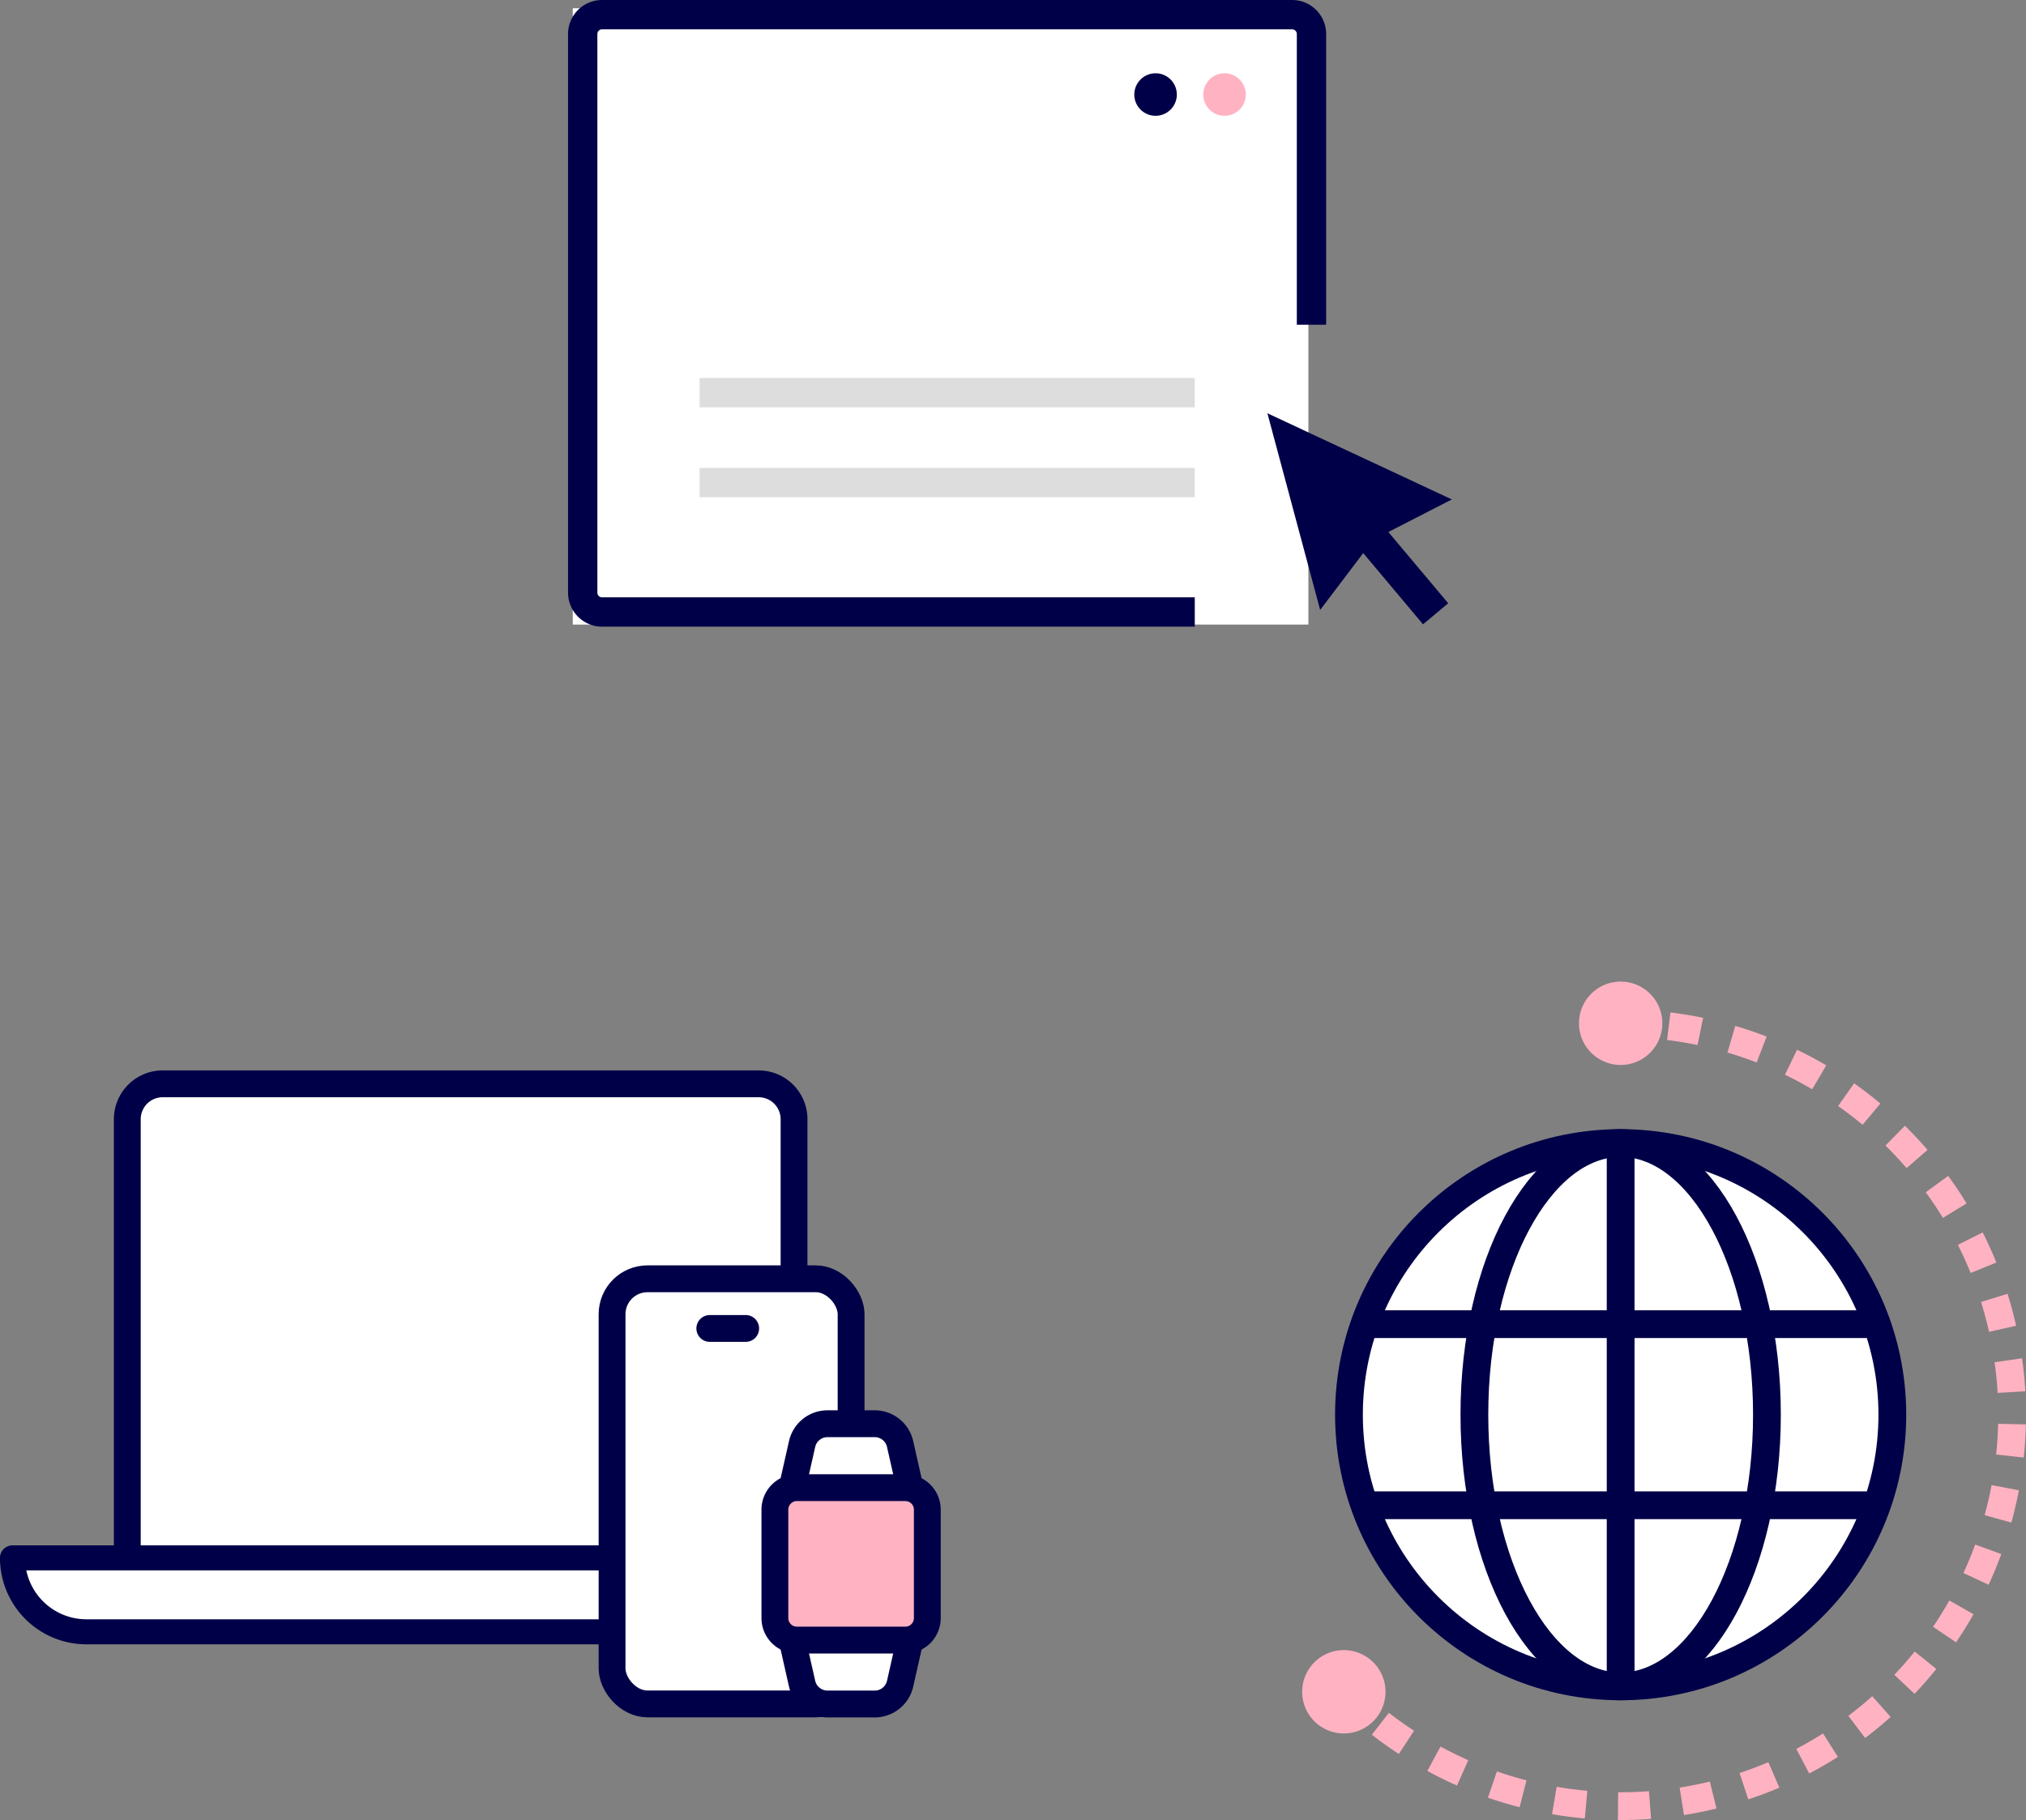 <svg xmlns="http://www.w3.org/2000/svg" xmlns:xlink="http://www.w3.org/1999/xlink" width="99.508" height="89.399" viewBox="0 0 99.508 89.399">
  <rect x="0" y="0" width="99.508" height="89.399" fill="#808080" stroke="none"/>
  <defs>
    <clipPath id="clip-path">
      <rect id="長方形_12647" data-name="長方形 12647" width="99.508" height="89.399" transform="translate(0 0)" fill="none"/>
    </clipPath>
  </defs>
  <g id="グループ_106891" data-name="グループ 106891" transform="translate(0 0)">
    <rect id="長方形_12644" data-name="長方形 12644" width="36.13" height="30.271" transform="translate(28.132 0.407)" fill="#fff"/>
    <g id="グループ_106890" data-name="グループ 106890">
      <g id="グループ_106889" data-name="グループ 106889" clip-path="url(#clip-path)">
        <path id="パス_214174" data-name="パス 214174" d="M59.1,4.641A1.044,1.044,0,1,0,60.145,3.6,1.043,1.043,0,0,0,59.1,4.641" fill="#ffb2c2"/>
        <path id="パス_214175" data-name="パス 214175" d="M56.759,4.966a.325.325,0,1,1,.324-.325.325.325,0,0,1-.324.325" fill="#b2b2c8"/>
        <path id="パス_214176" data-name="パス 214176" d="M56.759,3.6A1.044,1.044,0,1,0,57.8,4.641,1.043,1.043,0,0,0,56.759,3.6" fill="#000048"/>
        <path id="パス_214177" data-name="パス 214177" d="M71.129,29.632l-2.939-3.5,3.118-1.6L62.249,20.3,64.84,29.96l2.115-2.793,2.938,3.5Z" fill="#000048"/>
        <line id="線_7491" data-name="線 7491" x2="24.324" transform="translate(34.358 19.286)" fill="none" stroke="#ddd" stroke-linejoin="round" stroke-width="1.44"/>
        <line id="線_7492" data-name="線 7492" x2="24.324" transform="translate(34.358 23.703)" fill="none" stroke="#ddd" stroke-linejoin="round" stroke-width="1.44"/>
        <path id="パス_214178" data-name="パス 214178" d="M64.414,15.951V1.671A.951.951,0,0,0,63.463.72H29.571a.951.951,0,0,0-.951.951v27.44a.95.95,0,0,0,.951.95H58.682" fill="none" stroke="#000048" stroke-linejoin="round" stroke-width="1.44"/>
        <path id="パス_214179" data-name="パス 214179" d="M39,76.523V54.976a1.74,1.74,0,0,0-1.739-1.739H7.991a1.74,1.74,0,0,0-1.739,1.739V79.213" fill="#fff"/>
        <path id="パス_214180" data-name="パス 214180" d="M39,76.523V54.976a1.74,1.74,0,0,0-1.739-1.739H7.991a1.74,1.74,0,0,0-1.739,1.739V79.213" fill="none" stroke="#000048" stroke-linejoin="round" stroke-width="1.318"/>
        <path id="パス_214181" data-name="パス 214181" d="M44.243,76.523H.614a3.632,3.632,0,0,0,3.631,3.631H40.612A3.631,3.631,0,0,0,44.243,76.523Z" fill="#fff"/>
        <path id="パス_214182" data-name="パス 214182" d="M44.243,76.523H.614a3.632,3.632,0,0,0,3.631,3.631H40.612A3.631,3.631,0,0,0,44.243,76.523Z" fill="none" stroke="#000048" stroke-linecap="round" stroke-linejoin="round" stroke-width="1.23"/>
        <path id="パス_214183" data-name="パス 214183" d="M40.063,83.7H31.8a1.74,1.74,0,0,1-1.739-1.739v-17.4A1.739,1.739,0,0,1,31.8,62.814h8.262A1.738,1.738,0,0,1,41.8,64.553v17.4A1.739,1.739,0,0,1,40.063,83.7" fill="#fff"/>
        <rect id="長方形_12645" data-name="長方形 12645" width="11.74" height="20.882" rx="1.739" transform="translate(30.062 62.814)" fill="none" stroke="#000048" stroke-linecap="round" stroke-linejoin="round" stroke-width="1.318"/>
        <line id="線_7493" data-name="線 7493" x2="1.763" transform="translate(34.862 65.253)" fill="#000048"/>
        <line id="線_7494" data-name="線 7494" x2="1.763" transform="translate(34.862 65.253)" fill="none" stroke="#000048" stroke-linecap="round" stroke-linejoin="round" stroke-width="1.318"/>
        <path id="パス_214184" data-name="パス 214184" d="M39.021,80.9h-.033l.407,1.8a1.279,1.279,0,0,0,1.248,1h2.32a1.279,1.279,0,0,0,1.247-1l.407-1.8h-.033" fill="#fff"/>
        <path id="パス_214185" data-name="パス 214185" d="M39.021,80.9h-.033l.407,1.8a1.279,1.279,0,0,0,1.248,1h2.32a1.279,1.279,0,0,0,1.247-1l.407-1.8h-.033" fill="none" stroke="#000048" stroke-linejoin="round" stroke-width="1.318"/>
        <path id="パス_214186" data-name="パス 214186" d="M44.584,72.733h.033l-.407-1.8a1.279,1.279,0,0,0-1.248-1h-2.32a1.278,1.278,0,0,0-1.247,1l-.407,1.8h.033" fill="#fff"/>
        <path id="パス_214187" data-name="パス 214187" d="M44.584,72.733h.033l-.407-1.8a1.279,1.279,0,0,0-1.248-1h-2.32a1.278,1.278,0,0,0-1.247,1l-.407,1.8h.033" fill="none" stroke="#000048" stroke-linejoin="round" stroke-width="1.318"/>
        <path id="長方形_12646" data-name="長方形 12646" d="M1.081,0H6.407a1.08,1.08,0,0,1,1.08,1.08V6.406a1.08,1.08,0,0,1-1.08,1.08H1.08A1.08,1.08,0,0,1,0,6.406V1.081A1.081,1.081,0,0,1,1.081,0Z" transform="translate(38.058 73.074)" fill="#ffb2c2"/>
        <path id="パス_214188" data-name="パス 214188" d="M44.465,73.732a.423.423,0,0,1,.422.421v5.326a.423.423,0,0,1-.422.422H39.139a.422.422,0,0,1-.421-.422V74.153a.422.422,0,0,1,.421-.421Zm0-1.318H39.139A1.74,1.74,0,0,0,37.4,74.153v5.326a1.74,1.74,0,0,0,1.739,1.74h5.326a1.739,1.739,0,0,0,1.739-1.74V74.153a1.739,1.739,0,0,0-1.739-1.739" fill="#000048"/>
        <path id="パス_214189" data-name="パス 214189" d="M92.943,69.49A13.344,13.344,0,1,1,79.6,56.146,13.344,13.344,0,0,1,92.943,69.49" fill="#fff"/>
        <circle id="楕円形_11906" data-name="楕円形 11906" cx="13.344" cy="13.344" r="13.344" transform="translate(66.255 56.146)" fill="none" stroke="#000048" stroke-linecap="round" stroke-linejoin="round" stroke-width="1.364"/>
        <path id="パス_214190" data-name="パス 214190" d="M79.6,50.263q.4,0,.8.016" fill="none" stroke="#ffb2c2" stroke-miterlimit="10" stroke-width="1.364"/>
        <path id="パス_214191" data-name="パス 214191" d="M81.962,50.407A19.228,19.228,0,1,1,67.167,84.158" fill="none" stroke="#ffb2c2" stroke-miterlimit="10" stroke-width="1.364" stroke-dasharray="1.572 1.572"/>
        <path id="パス_214192" data-name="パス 214192" d="M66.578,83.636c-.195-.18-.386-.363-.574-.551" fill="none" stroke="#ffb2c2" stroke-miterlimit="10" stroke-width="1.364"/>
        <path id="パス_214193" data-name="パス 214193" d="M81.646,50.263A2.047,2.047,0,1,1,79.6,48.216a2.048,2.048,0,0,1,2.047,2.047" fill="#ffb2c2"/>
        <path id="パス_214194" data-name="パス 214194" d="M68.05,83.1A2.047,2.047,0,1,1,66,81.053,2.047,2.047,0,0,1,68.05,83.1" fill="#ffb2c2"/>
        <path id="パス_214195" data-name="パス 214195" d="M86.784,69.49c0,7.37-3.217,13.344-7.185,13.344S72.415,76.86,72.415,69.49,75.631,56.146,79.6,56.146,86.784,62.12,86.784,69.49Z" fill="none" stroke="#000048" stroke-miterlimit="10" stroke-width="1.364"/>
        <line id="線_7495" data-name="線 7495" x2="25.327" transform="translate(66.715 73.938)" fill="none" stroke="#000048" stroke-miterlimit="10" stroke-width="1.364"/>
        <line id="線_7496" data-name="線 7496" x2="25.327" transform="translate(66.715 65.042)" fill="none" stroke="#000048" stroke-miterlimit="10" stroke-width="1.364"/>
        <line id="線_7497" data-name="線 7497" y2="26.689" transform="translate(79.599 56.145)" fill="none" stroke="#000048" stroke-miterlimit="10" stroke-width="1.364"/>
      </g>
    </g>
  </g>
</svg>
